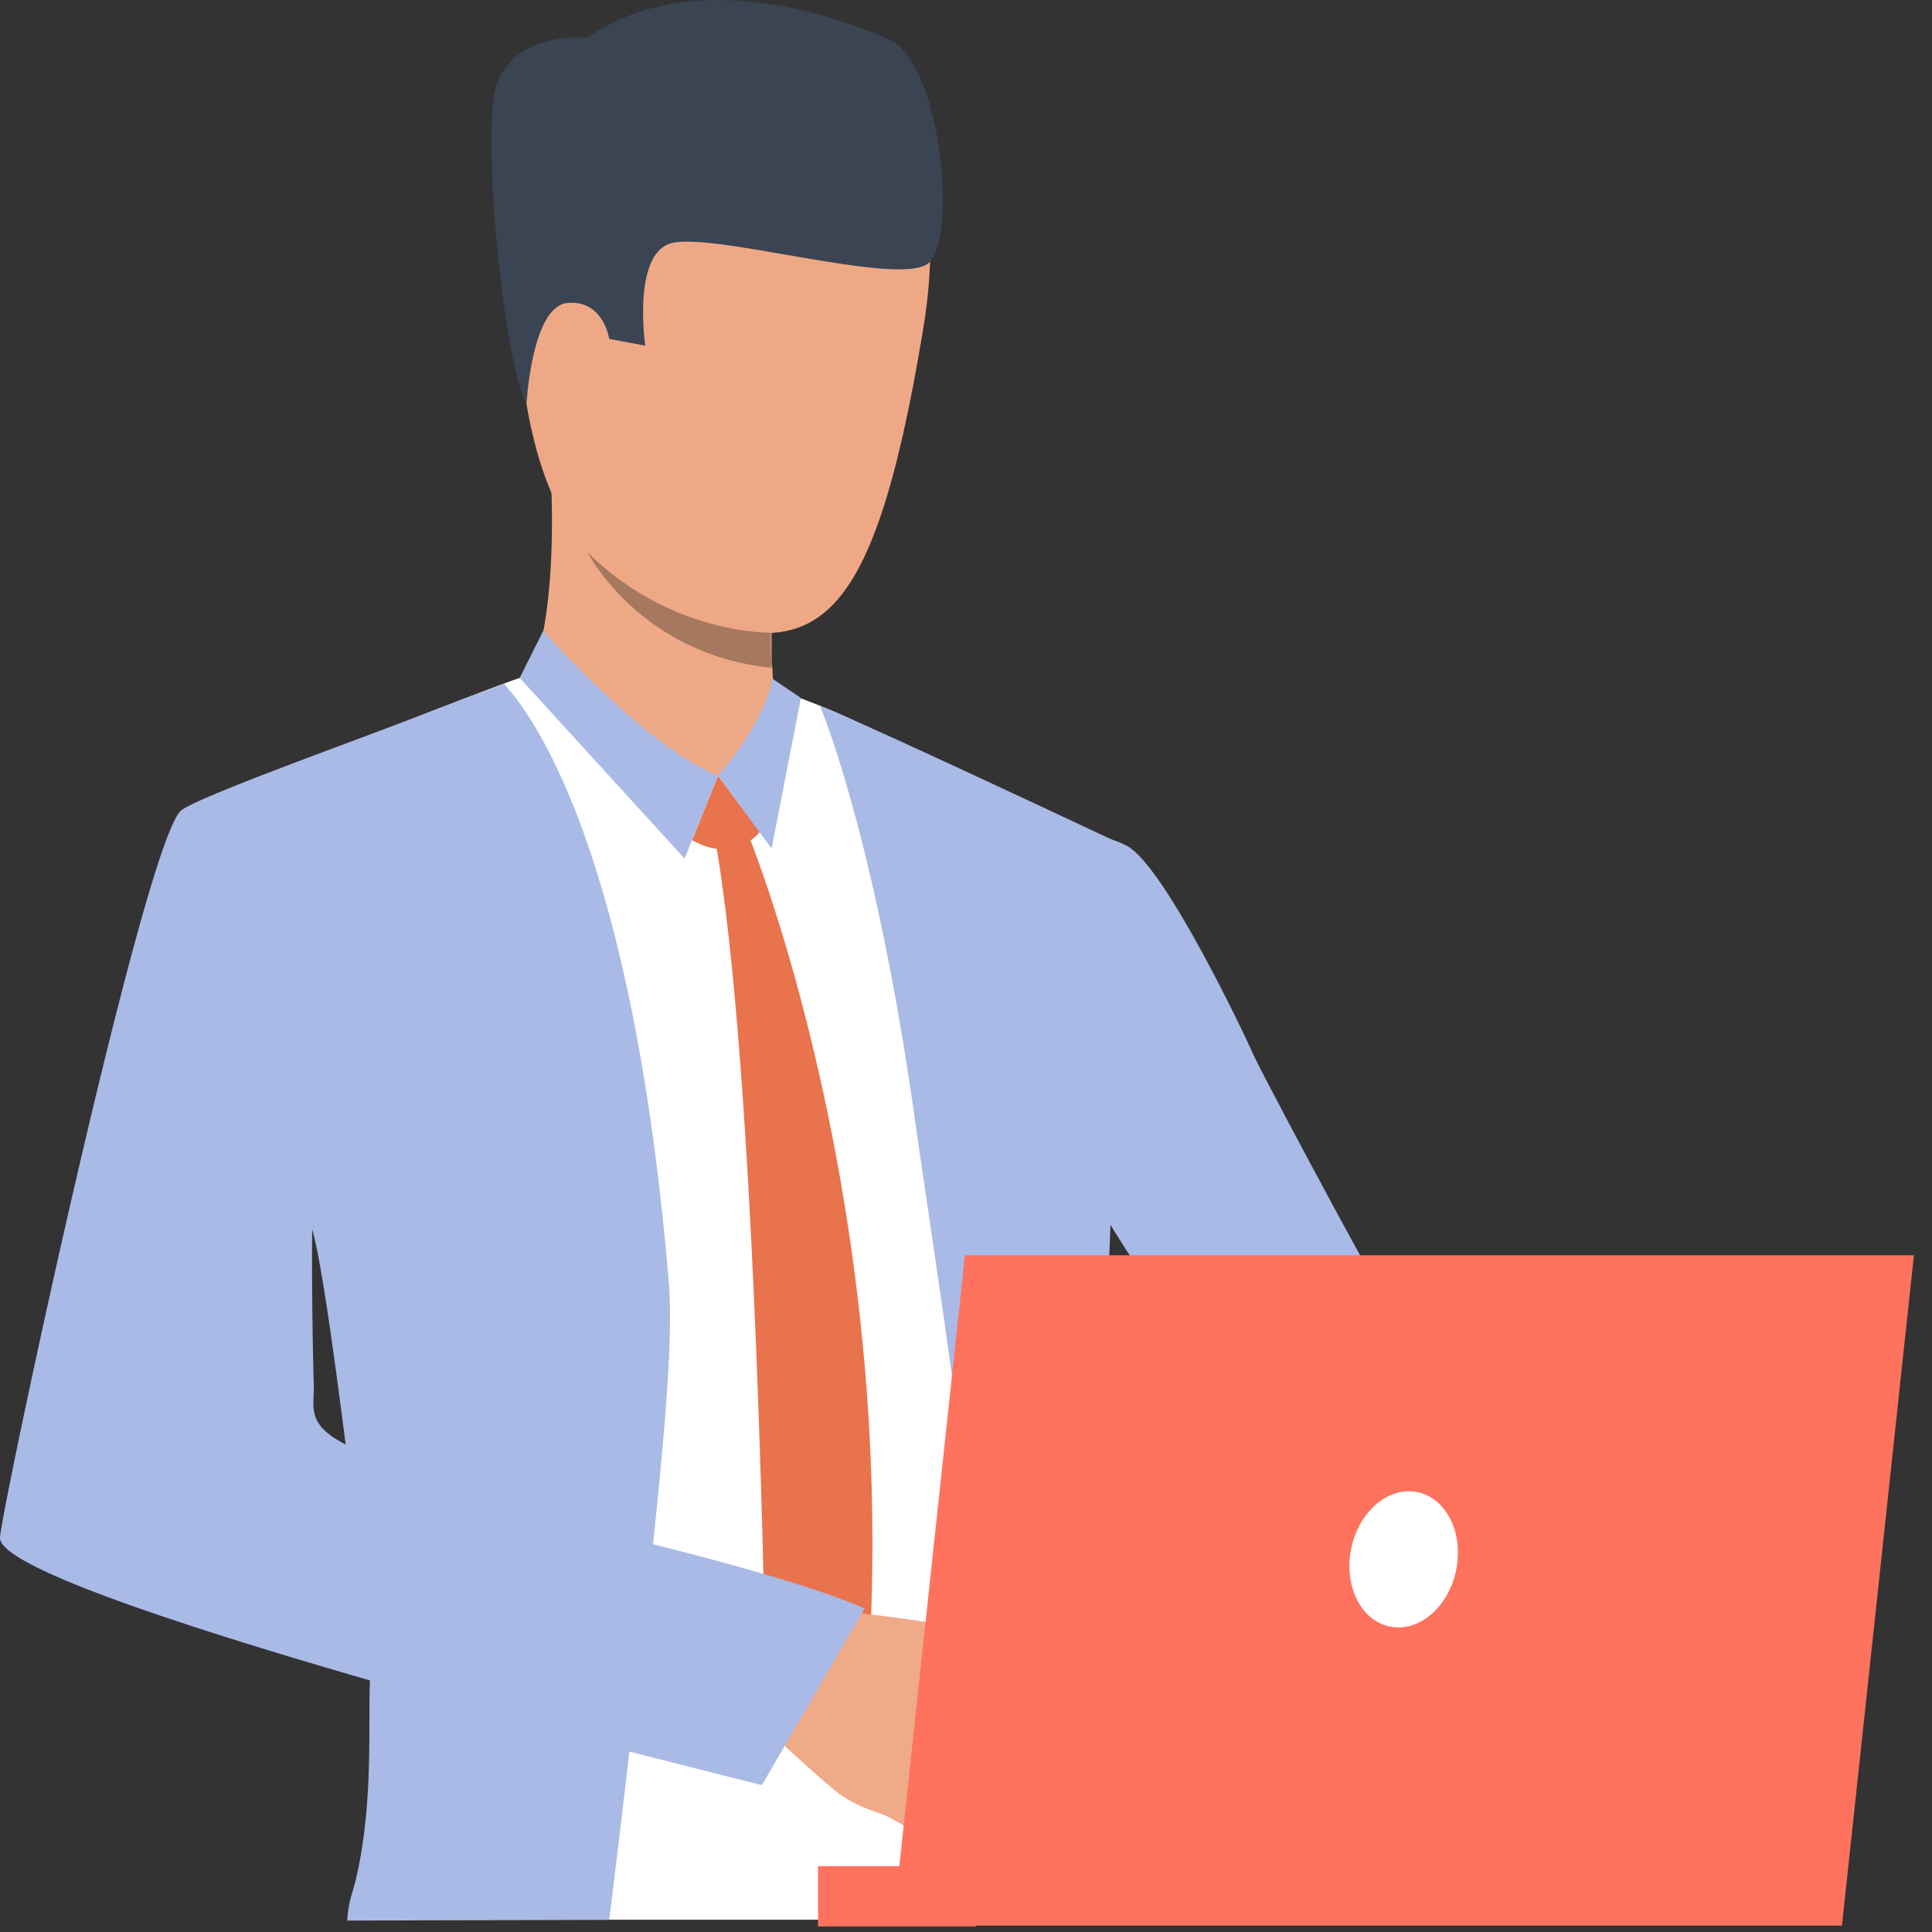<svg width="86" height="86" fill="none" xmlns="http://www.w3.org/2000/svg"><rect width="100%" height="100%" fill="#333333" stroke="none"/><path d="M49.36 48.65c.297-3.874.484-7.524.595-10.914-.93-.484-2.086-1.08-2.98-1.49-2.794-1.341-6.705-3.13-9.2-4.284-1.454-.67-2.907-1.155-2.907-1.155s-9.983-.968-10.802-.894c-.261 0-1.49.447-3.13 1.08-3.538 1.341-10.355 4.098-11.473 4.88-1.602 1.155-7.301 29.13-7.45 31.03-.15 1.863 7.748 4.359 15.087 6.296 0 2.831-.075 6.817-.112 10.43 0 .634-.037 1.23-.037 1.826h32.036c-.037-.633-.075-1.23-.112-1.826v-.223c-.112-2.459-.596-6.854-.484-11.138 0 0-.075-4.508.372-6.445.075-8.642.596-17.173.596-17.173zM8.717 65.115c.037-3.65 4.917-10.43 4.917-10.43s.224-.112.224-.074l.26-.038.746-.707c.186.633 1.788 9.797 2.16 15.124-4.544-.894-8.344-2.16-8.307-3.874z" fill="#fff"/><path d="M49.955 83.592a216.44 216.44 0 01-.596-4.507v-.037c-.074-.485-.111-.969-.186-1.453v-.075c-.224-2.049-.447-4.023-.559-5.811-.111-1.378 0-2.72.187-4.023.558-9.201.82-18.85.82-18.85.297-3.948.446-7.673.558-11.137 0 0-12.554-5.923-13.671-6.259 0 0 2.384 5.588 4.172 18.067.67 4.806 1.974 12.89 2.868 21.122.484 4.433 1.453 8.977 2.16 13 .112.634.224 1.23.299 1.826h4.21a44.25 44.25 0 01-.262-1.863zM29.057 68.84c.485-4.656.931-9.275.708-11.808-1.714-20.414-6.63-25.815-7.338-26.597-.56.223-2.645 1.005-3.241 1.229-3.353 1.304-10.17 3.725-11.101 4.395C6.483 37.214.187 66.531 0 68.431c-.112 1.266 8.084 3.948 16.465 6.37-.074 2.31.15 5.55-.633 8.903-.149.596-.335.969-.373 1.788l11.66-.037c.075-.596.15-1.192.224-1.826.223-1.825.447-3.687.67-5.662 3.502.894 5.886 1.49 5.886 1.49s3.278-5.55 4.247-7.822c.223-.448-4.024-1.453-9.09-2.794zM13.97 61.8c-.111-4.172-.074-7.078-.074-7.078.41 1.416.968 5.514 1.49 9.574-1.714-.857-1.416-1.64-1.416-2.496z" fill="#A9BAE6"/><path d="M23.581 30.211s1.267-2.384.932-9.201c-.112-1.9 9.909 4.47 9.909 4.47s-.038.633-.075 1.527v2.086c0 .224 0 .447.037.67 0 .262.038.485.038.709.037.41.297 1.154.372 1.34.447 1.007-7.488 1.081-11.213-1.601z" fill="#EEA987"/><path d="M31.963 34.532l1.862 2.496s-1.08 1.453-3.017.373l1.155-2.869z" fill="#E8734D"/><path d="M33.304 37.14s6.78 16.502 5.327 37.512l-2.123 3.874-2.422-3.315s-.372-27.864-2.31-38.146l1.528.075z" fill="#E8734D"/><path d="M33.937 32.223l-1.974 2.31s-3.167-.597-4.098-2.273c-.931-1.64 6.072-.037 6.072-.037z" fill="#EEA987"/><path d="M34.384 30.211s-.223 1.75-2.421 4.321l2.384 3.241 1.304-6.705-1.267-.857zm-10.207-2.123s4.582 5.178 7.786 6.444l-1.49 3.688-7.339-8.046 1.043-2.086zm47.161 46.936s-6.072-5.923-10.095-6.891c-1.863-.447-4.284-3.017-6.594-5.998-.745-.968-1.49-2.011-2.235-3.054-2.831-4.098-5.066-8.01-5.066-8.01s-8.382-9.834-1.64-14.192c0 0 2.869-.075 4.47.782 1.64.894 5.104 8.121 5.663 9.388.596 1.266 6.966 13.187 7.376 13.447.41.261 1.155 1.23 3.688 2.608 3.129 1.676 8.009 6.593 8.009 6.593l-3.576 5.327z" fill="#A9BAE6"/><path d="M42.095 81.879s-.857-.038-1.23-.224c0 0-.632-.41-1.117-.67l-.372-.187c-.373-.149-1.23-.372-2.049-.968-.782-.596-3.427-3.055-3.427-3.055l1.676-2.607.782-2.57s6.073.595 6.892 1.08c.075.037.149.111.224.149.633.484.93 1.117 1.229 1.378.112.112 1.192 1.23 1.117 1.713-.074.634-.41 1.043-.782 1.23 0 0-.223 1.229-.857 1.788 0 0-.149 1.155-1.154 1.602.074.037-.224 1.192-.932 1.34z" fill="#EFAA88"/><path d="M32.41 3.39S43.399.745 41.09 14.677c-2.31 13.932-4.955 15.05-11.66 12.293-6.706-2.794-6.221-11.697-6.631-16.055-.41-4.359 6.11-7.302 9.61-7.525z" fill="#EEA886"/><path d="M26.636 13.038c-.15-1.23-2.608-1.639-2.757.186-.186 1.826 1.192 5.03 2.086 4.731.894-.335.894-3.24.67-4.917z" fill="#EEA886"/><path d="M23.432 18.03s.224-4.396 1.826-4.545c1.601-.149 1.862 1.602 1.862 1.602l1.602.298s-.559-3.837 1.006-4.508c1.602-.707 10.356 1.975 11.622.82 1.267-1.155.559-8.903-1.788-9.946-2.347-1.043-8.754-3.315-13.41-.075 0 0-3.651-.372-4.172 2.608-.41 2.906.447 11.585 1.452 13.746z" fill="#3A4453"/><path d="M38.482 71.597l-4.545 7.823s-12.032-3.092-14.826-3.874l6.407-7.637c0-.037 9.462 2.124 12.964 3.688z" fill="#A9BAE6"/><path d="M34.347 29.727c-5.886-.596-8.195-5.141-8.195-5.141 3.725 3.688 8.158 3.576 8.158 3.576v.895c.037.26.037.483.037.67z" fill="#A77860"/><path d="M47.013 65.153c6.854 7.04 15.869 15.906 15.869 15.906l3.538-6.705s-8.009-9.425-13.447-15.683c-1.677.82-4.731 2.794-5.96 6.482zm-4.21 9.499s1.825.894 2.31 1.304c.484.41 2.42 1.862 2.905 2.197.484.336-.708 1.304-4.21-.186-3.464-1.564-1.005-3.315-1.005-3.315z" fill="#EEA886"/><path d="M42.952 55.877l-3.204 29.839h42.244l3.203-29.839H42.952z" fill="#FF725E"/><path d="M36.414 85.753h7.04V83.07h-7.04v2.682z" fill="#FF725E"/><path d="M64.818 69.89c.337-1.653-.435-3.207-1.725-3.47-1.29-.264-2.61.862-2.947 2.515-.338 1.653.434 3.206 1.724 3.47 1.29.264 2.61-.863 2.948-2.516z" fill="#fff"/></svg>